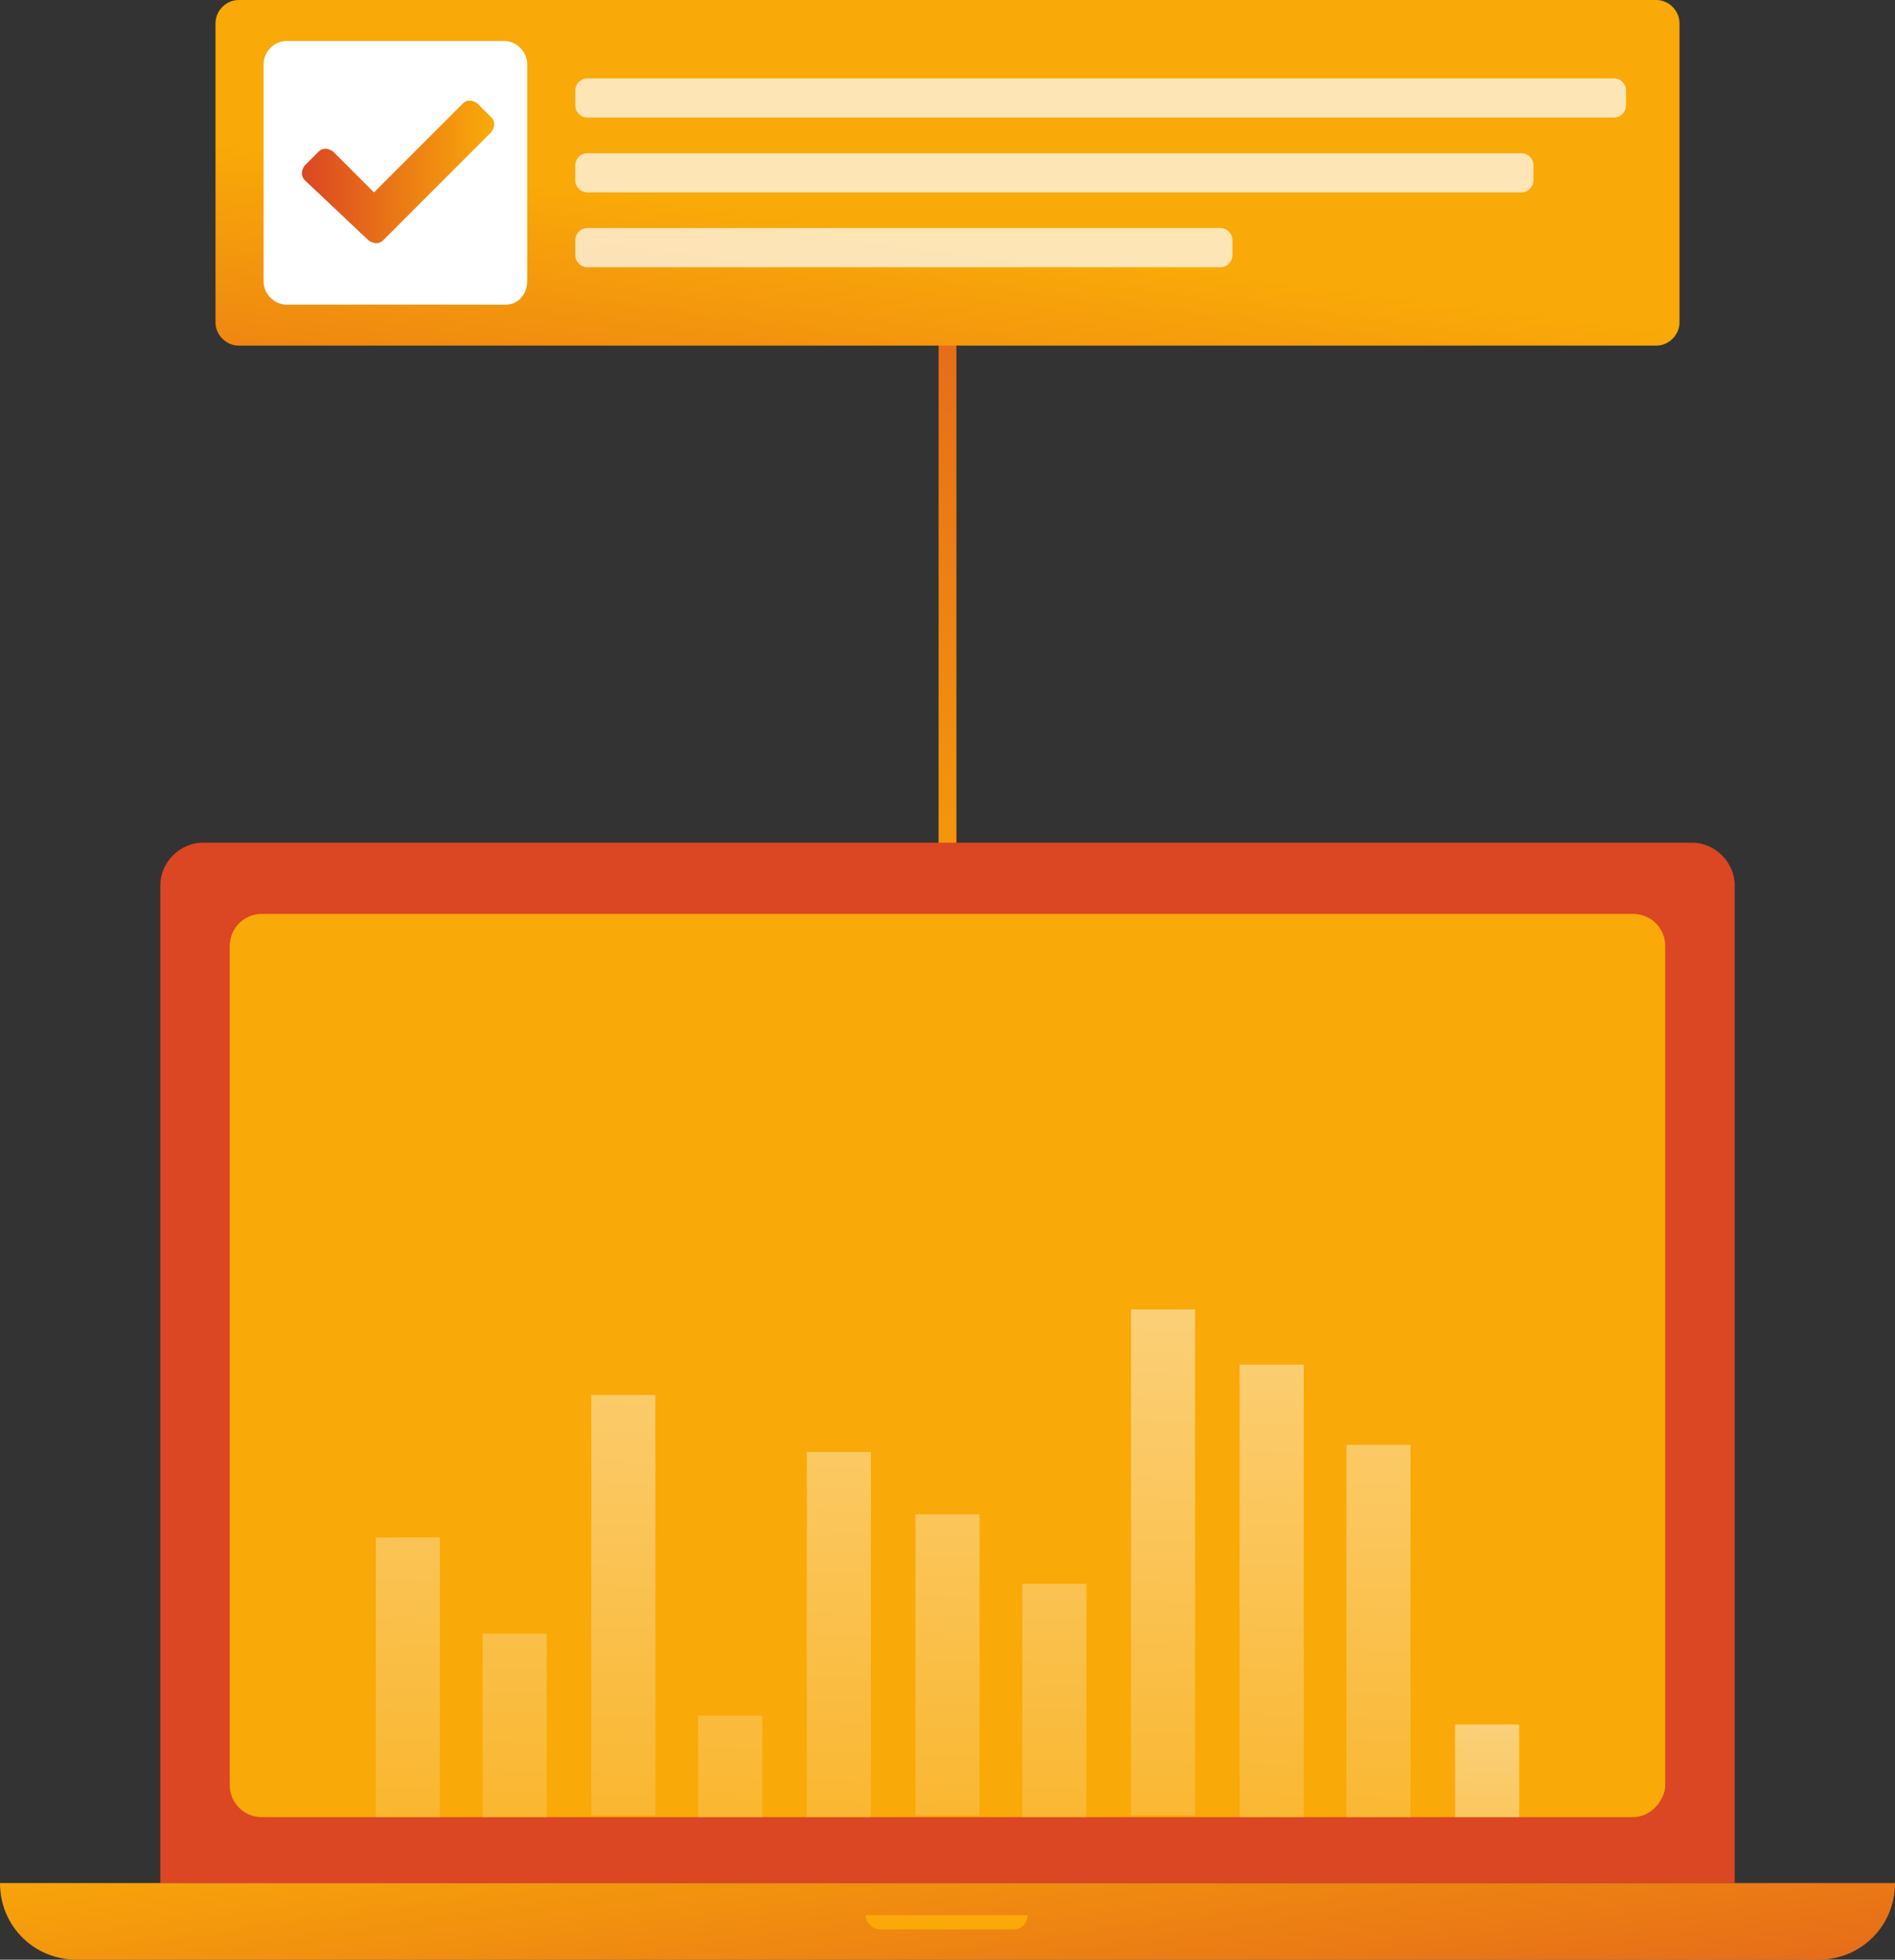 <?xml version="1.0" encoding="utf-8"?>
<!-- Generator: Adobe Illustrator 26.2.1, SVG Export Plug-In . SVG Version: 6.00 Build 0)  -->
<svg version="1.1" id="Layer_1" xmlns="http://www.w3.org/2000/svg" xmlns:xlink="http://www.w3.org/1999/xlink" x="0px" y="0px"
	 viewBox="0 0 106.4 110" style="enable-background:new 0 0 106.4 110;" xml:space="preserve">
<rect x="0" y="0" width="106.4" height="110" fill="#333333" stroke="none"/>
<style type="text/css">
	.st0{fill:url(#SVGID_1_);}
	.st1{fill:url(#SVGID_00000035495343775028781410000001939186257764815007_);}
	.st2{fill:#FFFFFF;}
	.st3{opacity:0.7;fill:#FFFFFF;}
	.st4{fill:url(#SVGID_00000084523866096324111820000005355949626328757431_);}
	.st5{fill:#DB4623;}
	.st6{fill:url(#SVGID_00000018921708157280428710000014304710791001454757_);}
	.st7{fill:#F9A908;}
	.st8{opacity:0.5;}
	.st9{fill:url(#SVGID_00000166638855768349548940000011164378800282781851_);}
	.st10{fill:url(#SVGID_00000177470899815763669560000014385558033130241671_);}
	.st11{fill:url(#SVGID_00000152955563186156215800000015976595523469141940_);}
	.st12{fill:url(#SVGID_00000143612417970857643080000008476617591969839503_);}
	.st13{fill:url(#SVGID_00000165947672968846576020000003413863415256616090_);}
	.st14{fill:url(#SVGID_00000103976777761611600840000004149125633819906227_);}
	.st15{fill:url(#SVGID_00000047778824278493926280000016542121781517454991_);}
	.st16{fill:url(#SVGID_00000107582568714340739840000005615290208787309203_);}
	.st17{fill:url(#SVGID_00000094588206520773455940000007574076477868768900_);}
	.st18{fill:url(#SVGID_00000028286577825882909230000009058238385333733042_);}
	.st19{fill:url(#SVGID_00000062914394282582091570000000946172692433184420_);}
</style>
<g id="a">
</g>
<g>
	<g>
		<linearGradient id="SVGID_1_" gradientUnits="userSpaceOnUse" x1="63.961" y1="-4.472" x2="49.6" y2="58.882">
			<stop  offset="0" style="stop-color:#DB4623"/>
			<stop  offset="1" style="stop-color:#F9A908"/>
		</linearGradient>
		<polyline class="st0" points="52.7,14.1 52.7,39.6 52.7,72 53.7,72 53.7,39.6 53.7,39.6 53.7,14.1 		"/>
		<g>
			
				<linearGradient id="SVGID_00000129169679996808124740000005146159846480573060_" gradientUnits="userSpaceOnUse" x1="48.55" y1="45.651" x2="52.719" y2="13.339">
				<stop  offset="0" style="stop-color:#DB4623"/>
				<stop  offset="1" style="stop-color:#F9A908"/>
			</linearGradient>
			<path style="fill:url(#SVGID_00000129169679996808124740000005146159846480573060_);" d="M93,19.4H13.4c-0.7,0-1.3-0.6-1.3-1.3
				V1.3c0-0.7,0.6-1.3,1.3-1.3L93,0c0.7,0,1.3,0.6,1.3,1.3v16.8C94.3,18.8,93.7,19.4,93,19.4z"/>
			<path class="st2" d="M28.4,17.1H16.1c-0.7,0-1.3-0.6-1.3-1.3V3.6c0-0.7,0.6-1.3,1.3-1.3h12.2c0.7,0,1.3,0.6,1.3,1.3v12.2
				C29.6,16.5,29.1,17.1,28.4,17.1z"/>
			<path class="st3" d="M90.6,6.6L33,6.6c-0.4,0-0.7-0.3-0.7-0.7V5.1c0-0.4,0.3-0.7,0.7-0.7l57.6,0c0.4,0,0.7,0.3,0.7,0.7v0.8
				C91.3,6.3,91,6.6,90.6,6.6z"/>
			<path class="st3" d="M85.4,10.8l-52.4,0c-0.4,0-0.7-0.3-0.7-0.7V9.3c0-0.4,0.3-0.7,0.7-0.7h52.4c0.4,0,0.7,0.3,0.7,0.7v0.8
				C86.1,10.5,85.8,10.8,85.4,10.8z"/>
			<path class="st3" d="M68.5,15L33,15c-0.4,0-0.7-0.3-0.7-0.7l0-0.8c0-0.4,0.3-0.7,0.7-0.7l35.5,0c0.4,0,0.7,0.3,0.7,0.7v0.8
				C69.2,14.7,68.9,15,68.5,15z"/>
			<g>
				
					<linearGradient id="SVGID_00000046305755031835862850000016263992176749942203_" gradientUnits="userSpaceOnUse" x1="16.904" y1="9.704" x2="27.55" y2="9.704">
					<stop  offset="0" style="stop-color:#DB4623"/>
					<stop  offset="1" style="stop-color:#F9A908"/>
				</linearGradient>
				<path style="fill:url(#SVGID_00000046305755031835862850000016263992176749942203_);" d="M17.1,10.1c-0.2-0.2-0.2-0.5,0-0.8
					l0.8-0.8c0.2-0.2,0.5-0.2,0.8,0l2.3,2.3l5-5c0.2-0.2,0.5-0.2,0.8,0l0.8,0.8c0.2,0.2,0.2,0.5,0,0.8l-6.1,6.1
					c-0.2,0.2-0.5,0.2-0.8,0L17.1,10.1z"/>
			</g>
		</g>
	</g>
	<g>
		<g>
			<path class="st5" d="M97.4,105.7H9V49.7c0-1.3,1.1-2.4,2.4-2.4H95c1.3,0,2.4,1.1,2.4,2.4V105.7z"/>
			
				<linearGradient id="SVGID_00000116939085204763049820000015246104684560126353_" gradientUnits="userSpaceOnUse" x1="56.474" y1="129.464" x2="51.925" y2="96.788">
				<stop  offset="0" style="stop-color:#DB4623"/>
				<stop  offset="1" style="stop-color:#F9A908"/>
			</linearGradient>
			<path style="fill:url(#SVGID_00000116939085204763049820000015246104684560126353_);" d="M102.1,110H4.3c-2.4,0-4.3-1.9-4.3-4.3
				v0h106.4v0C106.4,108.1,104.5,110,102.1,110z"/>
			<path class="st7" d="M91.7,102h-77c-1,0-1.8-0.8-1.8-1.8V53.1c0-1,0.8-1.8,1.8-1.8h77c1,0,1.8,0.8,1.8,1.8v47.2
				C93.4,101.2,92.6,102,91.7,102z"/>
			<path class="st7" d="M56.9,108.3h-7.5c-0.4,0-0.8-0.4-0.8-0.8l0,0h9.1l0,0C57.7,107.9,57.4,108.3,56.9,108.3z"/>
		</g>
		<g class="st8">
			
				<linearGradient id="SVGID_00000152230064767470796950000013446648529604356001_" gradientUnits="userSpaceOnUse" x1="22.157" y1="117.683" x2="23.678" y2="67.337">
				<stop  offset="0" style="stop-color:#F9A908"/>
				<stop  offset="1" style="stop-color:#FFFFFF"/>
			</linearGradient>
			
				<rect x="21.1" y="86.3" style="fill:url(#SVGID_00000152230064767470796950000013446648529604356001_);" width="3.6" height="15.7"/>
			
				<linearGradient id="SVGID_00000113327990147768327930000005569991826483204524_" gradientUnits="userSpaceOnUse" x1="28.297" y1="117.868" x2="29.818" y2="67.522">
				<stop  offset="0" style="stop-color:#F9A908"/>
				<stop  offset="1" style="stop-color:#FFFFFF"/>
			</linearGradient>
			
				<rect x="27.1" y="91.7" style="fill:url(#SVGID_00000113327990147768327930000005569991826483204524_);" width="3.6" height="10.3"/>
			
				<linearGradient id="SVGID_00000080175751347400075030000002108753961427040149_" gradientUnits="userSpaceOnUse" x1="34.154" y1="118.045" x2="35.675" y2="67.699">
				<stop  offset="0" style="stop-color:#F9A908"/>
				<stop  offset="1" style="stop-color:#FFFFFF"/>
			</linearGradient>
			
				<rect x="33.2" y="78.3" style="fill:url(#SVGID_00000080175751347400075030000002108753961427040149_);" width="3.6" height="23.6"/>
			
				<linearGradient id="SVGID_00000090998508103190778390000014236670398447079307_" gradientUnits="userSpaceOnUse" x1="40.484" y1="118.236" x2="42.004" y2="67.891">
				<stop  offset="0" style="stop-color:#F9A908"/>
				<stop  offset="1" style="stop-color:#FFFFFF"/>
			</linearGradient>
			
				<rect x="39.2" y="96.3" style="fill:url(#SVGID_00000090998508103190778390000014236670398447079307_);" width="3.6" height="5.7"/>
			
				<linearGradient id="SVGID_00000049205844171551120990000007648513119253050554_" gradientUnits="userSpaceOnUse" x1="46.319" y1="118.413" x2="47.839" y2="68.067">
				<stop  offset="0" style="stop-color:#F9A908"/>
				<stop  offset="1" style="stop-color:#FFFFFF"/>
			</linearGradient>
			
				<rect x="45.3" y="81.5" style="fill:url(#SVGID_00000049205844171551120990000007648513119253050554_);" width="3.6" height="20.5"/>
			
				<linearGradient id="SVGID_00000176015054002605437030000010835631541592251284_" gradientUnits="userSpaceOnUse" x1="52.431" y1="118.597" x2="53.951" y2="68.251">
				<stop  offset="0" style="stop-color:#F9A908"/>
				<stop  offset="1" style="stop-color:#FFFFFF"/>
			</linearGradient>
			
				<rect x="51.4" y="85" style="fill:url(#SVGID_00000176015054002605437030000010835631541592251284_);" width="3.6" height="16.9"/>
			
				<linearGradient id="SVGID_00000179647225845184499620000001743883706658723719_" gradientUnits="userSpaceOnUse" x1="58.547" y1="118.782" x2="60.068" y2="68.436">
				<stop  offset="0" style="stop-color:#F9A908"/>
				<stop  offset="1" style="stop-color:#FFFFFF"/>
			</linearGradient>
			
				<rect x="57.4" y="88.9" style="fill:url(#SVGID_00000179647225845184499620000001743883706658723719_);" width="3.6" height="13.1"/>
			
				<linearGradient id="SVGID_00000067953428425267406680000011565928302933227943_" gradientUnits="userSpaceOnUse" x1="64.374" y1="118.958" x2="65.894" y2="68.612">
				<stop  offset="0" style="stop-color:#F9A908"/>
				<stop  offset="1" style="stop-color:#FFFFFF"/>
			</linearGradient>
			
				<rect x="63.5" y="73.5" style="fill:url(#SVGID_00000067953428425267406680000011565928302933227943_);" width="3.6" height="28.4"/>
			
				<linearGradient id="SVGID_00000157298477594852018530000011280219277480791711_" gradientUnits="userSpaceOnUse" x1="70.478" y1="119.142" x2="71.998" y2="68.796">
				<stop  offset="0" style="stop-color:#F9A908"/>
				<stop  offset="1" style="stop-color:#FFFFFF"/>
			</linearGradient>
			
				<rect x="69.6" y="76.6" style="fill:url(#SVGID_00000157298477594852018530000011280219277480791711_);" width="3.6" height="25.4"/>
			
				<linearGradient id="SVGID_00000093151041500895955980000002030499981880010912_" gradientUnits="userSpaceOnUse" x1="76.605" y1="119.327" x2="78.125" y2="68.981">
				<stop  offset="0" style="stop-color:#F9A908"/>
				<stop  offset="1" style="stop-color:#FFFFFF"/>
			</linearGradient>
			
				<rect x="75.6" y="81.1" style="fill:url(#SVGID_00000093151041500895955980000002030499981880010912_);" width="3.6" height="20.9"/>
			
				<linearGradient id="SVGID_00000008107711320560983640000001258397375966669184_" gradientUnits="userSpaceOnUse" x1="82.936" y1="118.338" x2="83.646" y2="94.831">
				<stop  offset="0" style="stop-color:#F9A908"/>
				<stop  offset="1" style="stop-color:#FFFFFF"/>
			</linearGradient>
			
				<rect x="81.7" y="96.8" style="fill:url(#SVGID_00000008107711320560983640000001258397375966669184_);" width="3.6" height="5.2"/>
		</g>
	</g>
</g>
</svg>
